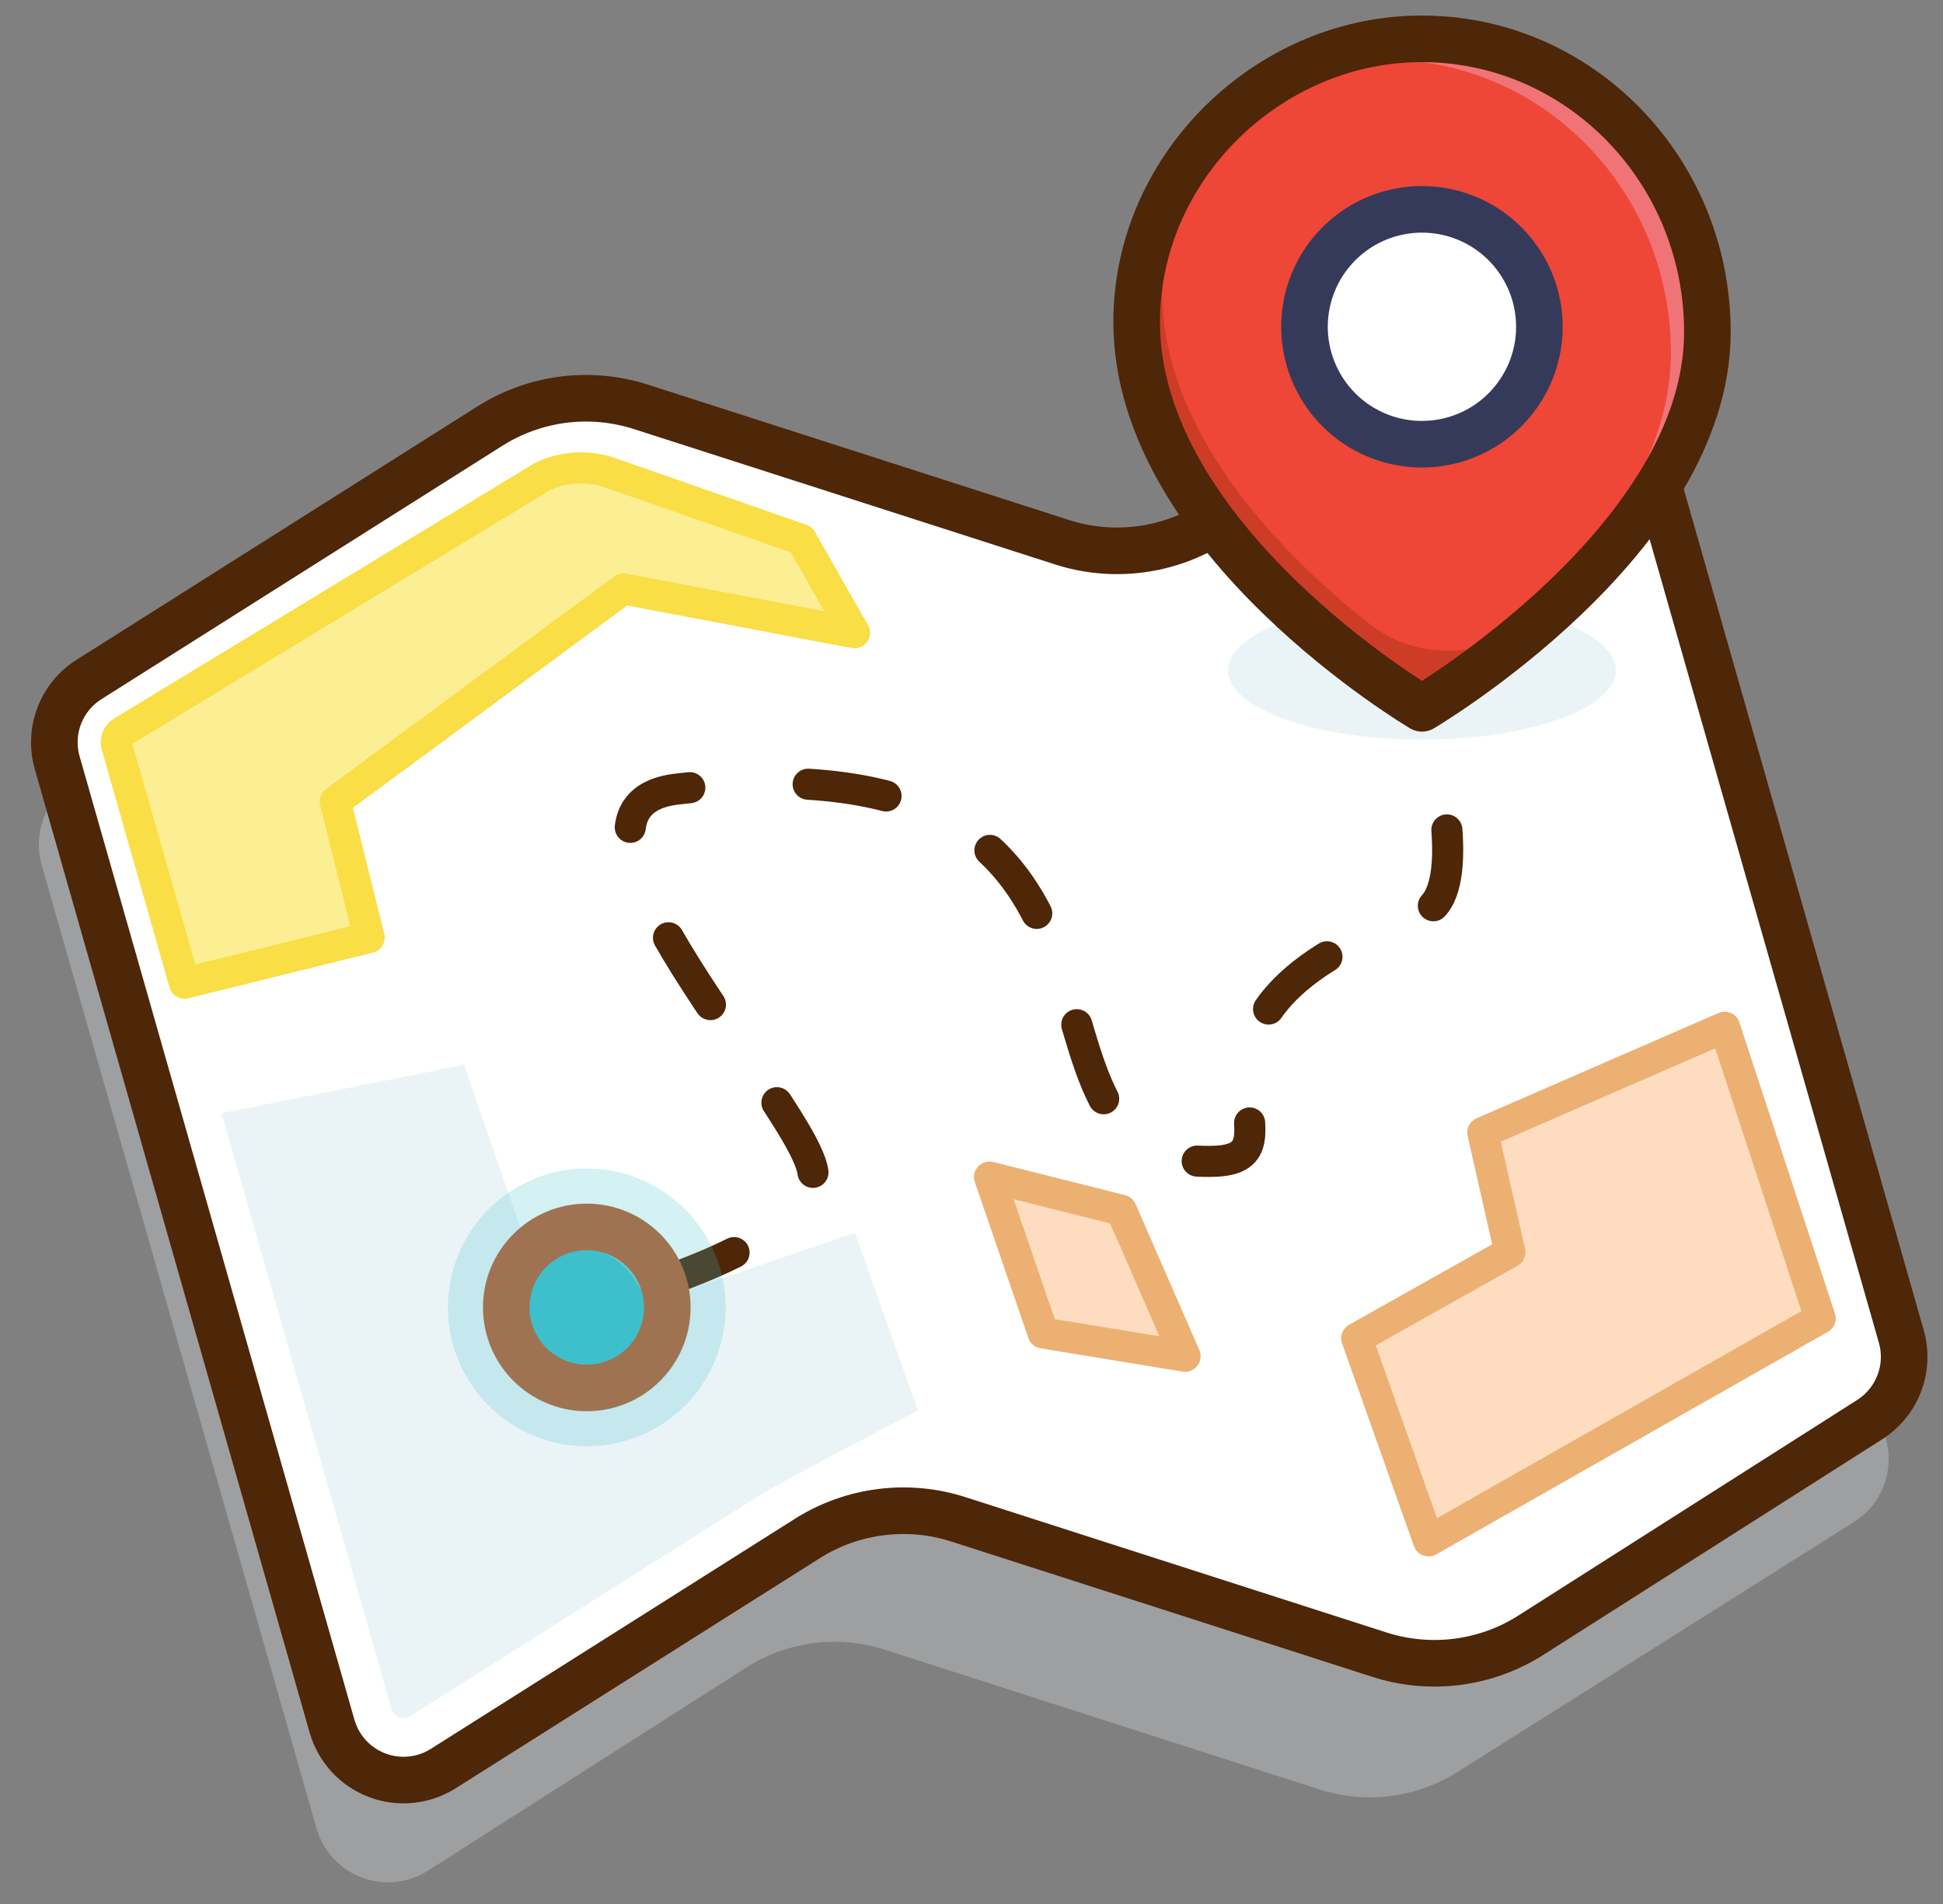 <?xml version="1.0" encoding="UTF-8"?> <svg xmlns="http://www.w3.org/2000/svg" width="50" height="49" viewBox="0 0 50 49" fill="none"><rect x="0" y="0" width="50" height="49" fill="#808080" stroke="none"/><path opacity="0.4" d="M47.715 39.165L37.505 45.604C36.982 45.933 36.394 46.144 35.782 46.222C35.169 46.299 34.547 46.242 33.959 46.053L22.767 42.455C22.175 42.265 21.549 42.208 20.933 42.287C20.317 42.367 19.726 42.581 19.202 42.916L11.008 48.146C10.757 48.305 10.472 48.403 10.176 48.433C9.88 48.462 9.581 48.422 9.303 48.316C9.025 48.21 8.776 48.041 8.575 47.822C8.374 47.603 8.227 47.34 8.146 47.054L1.073 22.261C0.96 21.863 0.978 21.439 1.126 21.053C1.273 20.667 1.542 20.339 1.891 20.118L12.211 13.596C12.783 13.235 13.427 13.003 14.099 12.918C14.77 12.832 15.452 12.896 16.096 13.103L26.932 16.585C27.578 16.793 28.263 16.856 28.937 16.77C29.61 16.683 30.257 16.449 30.83 16.084L38.589 11.146C38.841 10.986 39.126 10.887 39.422 10.857C39.718 10.827 40.018 10.866 40.296 10.972C40.575 11.078 40.825 11.247 41.026 11.467C41.228 11.686 41.375 11.95 41.457 12.236L48.528 37.026C48.641 37.422 48.623 37.845 48.477 38.23C48.33 38.616 48.063 38.944 47.715 39.165Z" fill="#CCCDCF"></path><path d="M48.114 36.534L39.395 42.082C38.822 42.447 38.175 42.681 37.502 42.767C36.828 42.854 36.144 42.791 35.497 42.583L24.661 39.1C24.017 38.893 23.335 38.83 22.663 38.916C21.992 39.001 21.347 39.232 20.775 39.594L11.406 45.515C11.155 45.674 10.87 45.772 10.574 45.801C10.278 45.831 9.979 45.791 9.702 45.685C9.424 45.579 9.175 45.41 8.974 45.191C8.773 44.971 8.626 44.708 8.544 44.422L1.472 19.629C1.358 19.232 1.377 18.808 1.524 18.422C1.672 18.036 1.94 17.707 2.29 17.487L12.609 10.964C13.181 10.603 13.825 10.371 14.497 10.286C15.168 10.201 15.85 10.264 16.494 10.471L27.33 13.954C27.977 14.162 28.662 14.225 29.335 14.138C30.009 14.052 30.655 13.818 31.228 13.453L38.988 8.515C39.239 8.355 39.524 8.256 39.821 8.226C40.117 8.195 40.416 8.235 40.695 8.341C40.973 8.446 41.223 8.616 41.425 8.835C41.626 9.055 41.774 9.318 41.855 9.605L48.927 34.394C49.04 34.791 49.022 35.213 48.875 35.599C48.729 35.984 48.462 36.312 48.114 36.534Z" fill="white"></path><path d="M23.621 36.298L22 31.724L14.338 34.346L11.942 27.405L5.702 28.647L10.077 43.985C10.096 44.052 10.137 44.111 10.193 44.153C10.249 44.195 10.317 44.218 10.387 44.218C10.447 44.217 10.505 44.2 10.554 44.167L19.461 38.538C19.423 38.492 23.621 36.298 23.621 36.298Z" fill="#EAF4F7"></path><path d="M48.114 36.534L39.395 42.082C38.822 42.447 38.175 42.681 37.502 42.767C36.828 42.854 36.144 42.791 35.497 42.583L24.661 39.1C24.017 38.893 23.335 38.83 22.663 38.916C21.992 39.001 21.347 39.232 20.775 39.594L11.406 45.515C11.155 45.674 10.87 45.772 10.574 45.801C10.278 45.831 9.979 45.791 9.702 45.685C9.424 45.579 9.175 45.41 8.974 45.191C8.773 44.971 8.626 44.708 8.544 44.422L1.472 19.629C1.358 19.232 1.377 18.808 1.524 18.422C1.672 18.036 1.94 17.707 2.29 17.487L12.609 10.964C13.181 10.603 13.825 10.371 14.497 10.286C15.168 10.201 15.85 10.264 16.494 10.471L27.33 13.954C27.977 14.162 28.662 14.225 29.335 14.138C30.009 14.052 30.655 13.818 31.228 13.453L38.988 8.515C39.239 8.355 39.524 8.256 39.821 8.226C40.117 8.195 40.416 8.235 40.695 8.341C40.973 8.446 41.223 8.616 41.425 8.835C41.626 9.055 41.774 9.318 41.855 9.605L48.927 34.394C49.04 34.791 49.022 35.213 48.875 35.599C48.729 35.984 48.462 36.312 48.114 36.534V36.534Z" stroke="#4E2608" stroke-width="1.199" stroke-miterlimit="10"></path><path d="M15.579 33.454C15.579 33.454 15.712 33.419 15.936 33.354" stroke="#363A5A" stroke-width="0.8" stroke-linecap="round" stroke-linejoin="round"></path><path d="M17.014 33.009C18.588 32.461 20.899 31.456 20.927 30.267C20.964 28.688 13.309 20.785 17.424 20.307C31.164 18.713 25.008 30.14 31.274 29.885C33.922 29.777 29.026 26.137 36.59 23.506C37.711 23.116 37.154 20.265 36.778 18.774" stroke="#4E2608" stroke-width="0.8" stroke-linecap="round" stroke-linejoin="round" stroke-dasharray="2.03 3.05"></path><path d="M36.632 18.226C36.57 18.003 36.529 17.87 36.529 17.87" stroke="#363A5A" stroke-width="0.8" stroke-linecap="round" stroke-linejoin="round"></path><path opacity="0.22" d="M15.1 37.221C17.074 37.221 18.674 35.621 18.674 33.647C18.674 31.673 17.074 30.073 15.1 30.073C13.126 30.073 11.526 31.673 11.526 33.647C11.526 35.621 13.126 37.221 15.1 37.221Z" fill="#3DC0CB"></path><path d="M15.1 35.719C16.245 35.719 17.172 34.792 17.172 33.647C17.172 32.502 16.245 31.575 15.1 31.575C13.956 31.575 13.028 32.502 13.028 33.647C13.028 34.792 13.956 35.719 15.1 35.719Z" fill="#3DC0CB"></path><path d="M15.1 31.575C14.783 31.575 14.469 31.648 14.184 31.788C13.899 31.928 13.65 32.133 13.457 32.385C13.864 32.108 14.357 31.985 14.847 32.039C15.336 32.092 15.791 32.318 16.129 32.677C16.467 33.035 16.666 33.502 16.691 33.994C16.716 34.486 16.565 34.971 16.265 35.361C16.631 35.112 16.908 34.752 17.055 34.334C17.202 33.916 17.211 33.462 17.081 33.038C16.951 32.614 16.688 32.244 16.331 31.98C15.975 31.717 15.543 31.575 15.1 31.575H15.1Z" fill="#64C7CF"></path><path d="M15.1 35.719C16.245 35.719 17.172 34.792 17.172 33.647C17.172 32.502 16.245 31.575 15.1 31.575C13.956 31.575 13.028 32.502 13.028 33.647C13.028 34.792 13.956 35.719 15.1 35.719Z" stroke="#9F7352" stroke-width="1.199" stroke-miterlimit="10"></path><path d="M16.044 15.157L21.988 16.284L20.623 13.885L15.704 12.168C15.419 12.069 15.118 12.027 14.817 12.044C14.516 12.061 14.222 12.138 13.95 12.269L3.141 18.835C3.083 18.872 3.038 18.926 3.014 18.991C2.989 19.055 2.986 19.125 3.005 19.192L4.748 25.303L9.5 24.128L8.628 20.627L16.044 15.157Z" fill="#FBEE93" stroke="#F9DE45" stroke-width="0.8" stroke-linecap="round" stroke-linejoin="round"></path><path d="M25.464 30.292L28.856 31.146L30.496 34.904L26.842 34.305L25.464 30.292Z" fill="#FDDCBF" stroke="#ECB072" stroke-width="0.8" stroke-linecap="round" stroke-linejoin="round"></path><path d="M36.592 19.033C33.836 19.033 31.602 18.234 31.602 17.248C31.602 16.263 33.836 15.464 36.592 15.464C39.347 15.464 41.581 16.263 41.581 17.248C41.581 18.234 39.347 19.033 36.592 19.033Z" fill="#EAF4F7"></path><path d="M38.157 29.146L44.381 26.437L46.839 33.928L36.761 39.655L34.914 34.441L38.855 32.225L38.157 29.146Z" fill="#FDDCBF" stroke="#ECB072" stroke-width="0.8" stroke-linecap="round" stroke-linejoin="round"></path><path d="M43.937 8.546C43.937 4.259 40.458 0.808 36.242 1.008C32.468 1.188 29.25 4.403 29.25 8.285C29.25 13.9 36.592 18.229 36.592 18.229C36.592 18.229 43.937 13.9 43.937 8.546Z" fill="#EE4637"></path><path d="M39.273 16.056C38.694 16.508 37.98 16.752 37.246 16.75C36.512 16.747 35.8 16.498 35.224 16.042C33.051 14.322 29.909 11.198 29.909 7.525C29.914 5.965 30.43 4.45 31.377 3.211C30.074 4.527 29.25 6.321 29.25 8.285C29.25 13.9 36.591 18.229 36.591 18.229C36.591 18.229 39.585 16.464 41.751 13.794C40.986 14.613 40.158 15.37 39.273 16.056Z" fill="#CD3C27"></path><path d="M36.243 1.008C34.919 1.076 33.639 1.505 32.542 2.248C33.406 1.832 34.345 1.593 35.303 1.545C39.519 1.345 42.998 4.796 42.998 9.082C42.998 13.28 38.482 16.848 36.532 18.193C36.57 18.217 36.591 18.229 36.591 18.229C36.591 18.229 43.937 13.9 43.937 8.546C43.937 4.259 40.458 0.808 36.243 1.008Z" fill="#F07378"></path><path d="M36.591 11.432C35.994 11.432 35.409 11.255 34.912 10.923C34.415 10.591 34.028 10.119 33.799 9.566C33.57 9.014 33.511 8.406 33.627 7.82C33.744 7.234 34.032 6.695 34.454 6.273C34.877 5.85 35.416 5.562 36.002 5.446C36.588 5.329 37.196 5.389 37.748 5.617C38.3 5.846 38.772 6.234 39.104 6.731C39.436 7.228 39.614 7.812 39.614 8.41C39.614 9.211 39.295 9.98 38.728 10.547C38.162 11.114 37.393 11.432 36.591 11.432Z" fill="white"></path><path d="M36.591 11.432C35.994 11.432 35.409 11.255 34.912 10.923C34.415 10.591 34.028 10.119 33.799 9.566C33.57 9.014 33.511 8.406 33.627 7.82C33.744 7.234 34.032 6.695 34.454 6.273C34.877 5.85 35.416 5.562 36.002 5.446C36.588 5.329 37.196 5.389 37.748 5.617C38.3 5.846 38.772 6.234 39.104 6.731C39.436 7.228 39.614 7.812 39.614 8.41C39.614 9.211 39.295 9.98 38.728 10.547C38.162 11.114 37.393 11.432 36.591 11.432Z" stroke="#363A5A" stroke-width="1.199" stroke-miterlimit="10"></path><path d="M43.937 8.546C43.937 4.259 40.458 0.808 36.242 1.008C32.468 1.188 29.25 4.403 29.25 8.285C29.25 13.9 36.592 18.229 36.592 18.229C36.592 18.229 43.937 13.9 43.937 8.546Z" stroke="#4E2608" stroke-width="1.199" stroke-linecap="round" stroke-linejoin="round"></path></svg> 